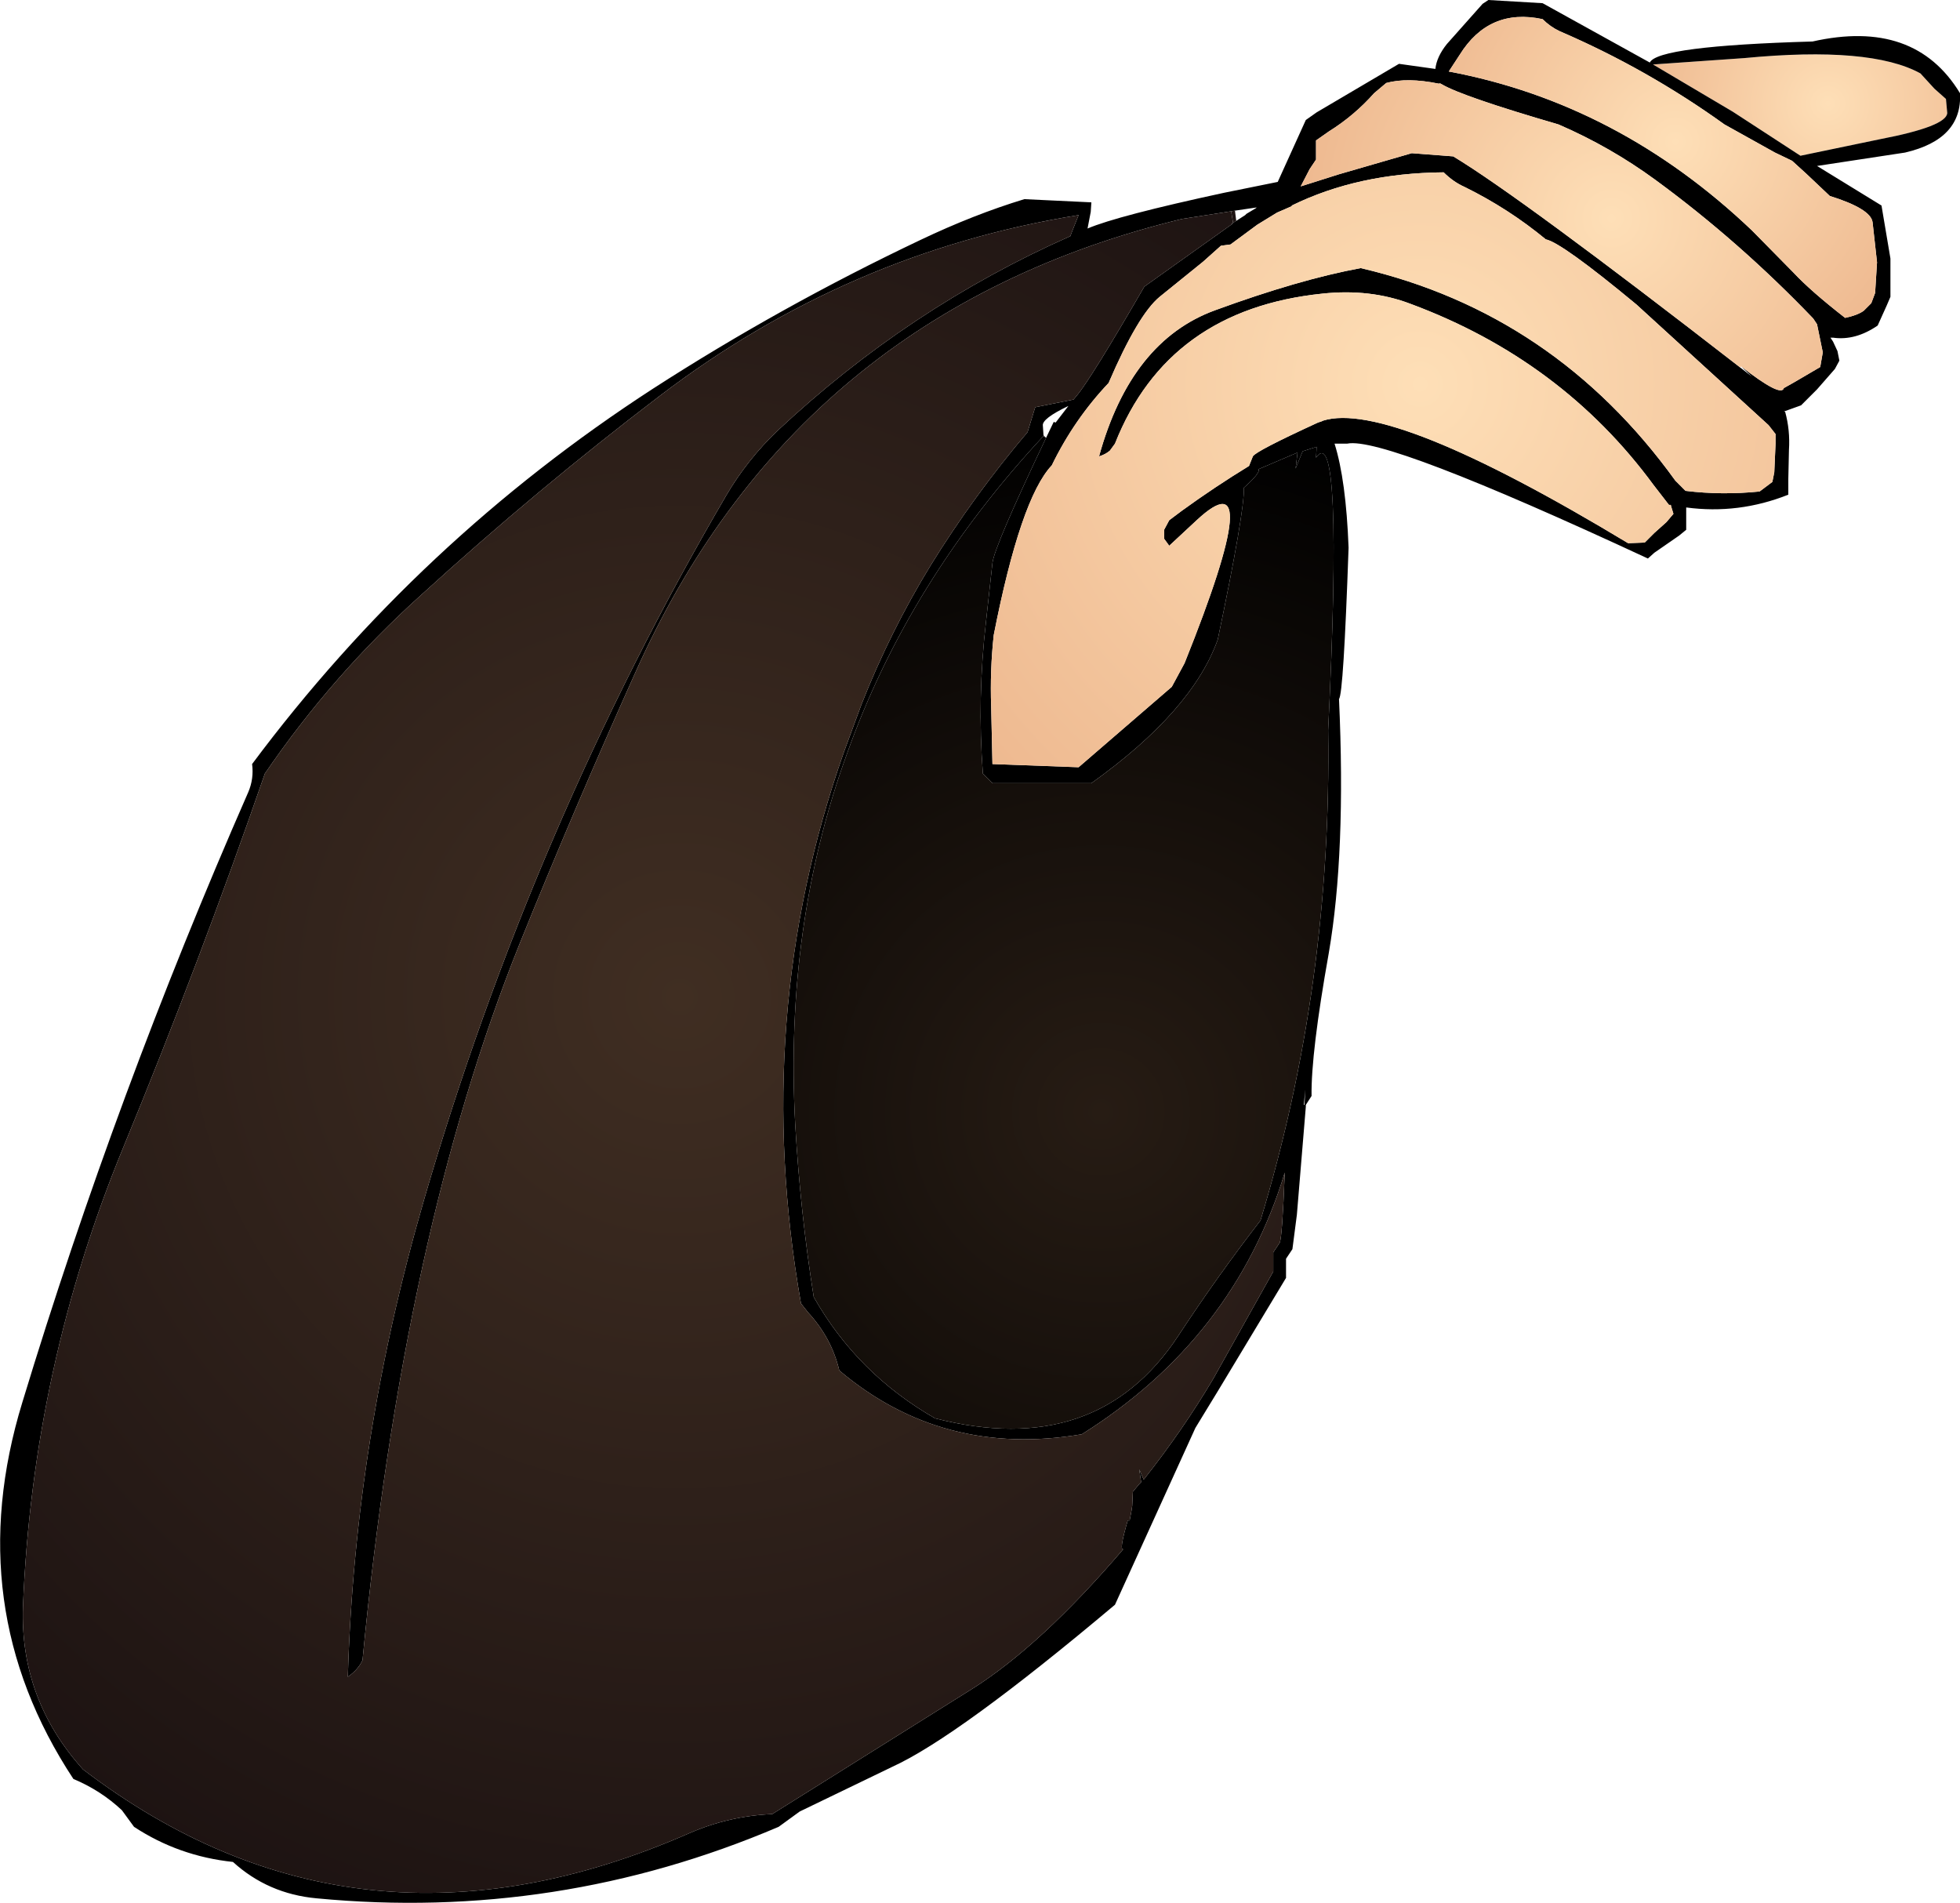 <?xml version="1.0" encoding="UTF-8" standalone="no"?>
<svg xmlns:xlink="http://www.w3.org/1999/xlink" height="149.05px" width="153.55px" xmlns="http://www.w3.org/2000/svg">
  <g transform="matrix(1.0, 0.0, 0.0, 1.0, 76.75, 74.5)">
    <path d="M74.8 -67.55 L75.7 -66.75 75.8 -65.65 Q75.75 -64.6 70.55 -63.6 L64.3 -62.3 59.0 -65.75 52.75 -69.45 59.9 -69.95 Q69.8 -70.9 73.7 -68.75 L74.8 -67.55" fill="url(#gradient0)" fill-rule="evenodd" stroke="none"/>
    <path d="M74.8 -67.55 L73.7 -68.75 Q69.8 -70.9 59.9 -69.95 L52.75 -69.45 59.0 -65.75 64.3 -62.3 70.55 -63.6 Q75.75 -64.6 75.8 -65.65 L75.7 -66.75 74.8 -67.55 M63.75 -53.15 Q65.1 -51.7 67.8 -49.6 68.75 -49.8 69.25 -50.15 L69.85 -50.75 70.15 -51.55 70.3 -53.95 69.95 -57.1 Q69.8 -58.15 66.6 -59.15 L64.75 -60.9 63.65 -61.9 63.55 -61.95 62.3 -62.55 58.35 -64.75 Q52.3 -69.1 45.45 -72.05 44.7 -72.4 44.1 -73.0 39.9 -73.9 37.6 -70.2 L36.75 -68.9 Q50.05 -66.4 60.5 -56.45 L63.75 -53.15 M71.35 -51.25 L71.05 -50.55 70.35 -49.0 Q68.6 -47.8 66.85 -48.05 L66.65 -48.05 66.85 -47.75 67.2 -47.0 67.35 -46.25 67.0 -45.6 65.6 -44.0 64.35 -42.75 63.1 -42.3 63.0 -42.3 63.1 -42.25 Q63.5 -40.8 63.4 -39.25 L63.35 -37.0 63.35 -35.75 Q59.45 -34.2 55.35 -34.75 L55.35 -34.5 55.35 -33.75 55.35 -33.0 54.8 -32.55 52.85 -31.2 52.35 -30.75 Q31.7 -40.35 28.8 -39.75 L27.8 -39.75 Q28.7 -36.9 28.9 -31.6 28.5 -20.1 28.15 -19.75 28.7 -7.7 27.35 0.15 25.95 8.0 26.0 11.35 L25.55 12.05 25.55 12.2 24.85 20.65 24.5 23.35 24.0 24.1 24.0 24.85 24.0 25.6 18.7 34.4 16.9 37.35 10.6 51.2 Q-1.7 61.55 -6.85 63.9 L-14.1 67.4 -15.75 68.6 Q-33.1 76.0 -51.95 74.2 -55.75 73.85 -58.5 71.35 -62.75 70.9 -66.25 68.6 L-67.2 67.3 Q-68.85 65.75 -71.0 64.85 -79.9 51.35 -75.0 35.35 -67.65 11.15 -57.3 -12.45 -56.85 -13.5 -57.0 -14.65 -43.95 -32.15 -25.6 -44.05 -15.6 -50.5 -4.65 -55.7 -0.45 -57.7 3.5 -58.9 L8.75 -58.65 8.7 -57.9 8.45 -56.6 Q10.8 -57.6 19.15 -59.4 L23.35 -60.25 25.55 -65.1 26.4 -65.7 32.85 -69.5 35.7 -69.1 Q35.8 -70.05 36.6 -71.05 L39.4 -74.2 39.85 -74.5 44.1 -74.25 52.5 -69.6 Q53.1 -70.9 65.25 -71.25 73.25 -73.05 76.8 -67.2 77.0 -63.6 72.5 -62.55 L65.6 -61.5 70.65 -58.4 71.35 -54.25 71.35 -52.0 71.35 -51.25 M59.65 -45.8 Q62.8 -43.35 63.0 -44.1 L63.8 -44.55 65.85 -45.75 66.05 -46.9 65.6 -49.1 65.3 -49.55 Q59.5 -55.6 52.95 -60.4 49.4 -63.0 45.35 -64.75 37.8 -66.95 36.2 -67.9 L36.1 -67.95 36.05 -68.0 36.05 -67.95 35.95 -67.95 Q33.5 -68.45 31.85 -68.0 L30.9 -67.2 Q29.35 -65.45 27.35 -64.2 L26.35 -63.5 26.35 -62.75 26.35 -62.0 25.85 -61.25 25.15 -59.9 28.15 -60.85 33.85 -62.5 37.1 -62.25 Q42.4 -59.05 59.6 -45.7 L60.5 -45.0 59.65 -45.8 M61.8 -41.2 L51.45 -50.65 Q45.6 -55.5 44.35 -55.75 41.45 -58.15 38.0 -59.85 37.1 -60.25 36.35 -61.0 29.65 -60.95 24.45 -58.4 L24.45 -58.35 23.65 -58.0 23.3 -57.85 21.75 -56.9 19.65 -55.35 18.9 -55.25 17.5 -54.0 14.1 -51.25 Q12.4 -49.85 10.1 -44.5 7.4 -41.65 5.65 -38.05 3.2 -35.45 1.1 -24.75 0.8 -22.0 0.9 -19.15 L1.0 -14.65 7.75 -14.4 15.05 -20.7 16.05 -22.55 Q22.65 -39.0 17.0 -33.75 L14.85 -31.75 14.45 -32.3 14.45 -33.0 14.85 -33.75 15.85 -34.5 Q18.4 -36.35 21.1 -38.0 L21.4 -38.75 Q21.6 -39.15 26.5 -41.4 L26.8 -41.5 26.9 -41.55 Q32.15 -43.2 50.8 -31.95 L52.1 -32.0 52.85 -32.75 53.8 -33.6 54.35 -34.25 54.15 -34.9 54.15 -34.95 54.0 -34.95 52.8 -36.5 Q45.6 -46.3 33.75 -50.7 30.6 -51.9 26.85 -51.5 14.75 -50.25 10.6 -39.75 L10.2 -39.2 Q9.85 -38.9 9.35 -38.75 11.85 -47.8 18.45 -50.2 25.0 -52.6 29.85 -53.5 45.05 -49.95 54.5 -36.85 L55.3 -36.05 Q58.15 -35.7 61.1 -36.0 L62.1 -36.75 62.25 -37.5 62.35 -39.75 62.35 -40.5 61.8 -41.2 M19.85 -57.05 L20.1 -57.2 20.8 -57.65 20.9 -57.75 21.65 -58.2 21.7 -58.25 20.0 -58.0 19.7 -57.95 15.85 -57.35 Q-14.45 -50.0 -27.05 -21.65 -31.75 -11.2 -36.05 -0.55 -45.15 22.1 -48.35 55.55 -48.7 56.3 -49.5 56.85 -48.95 38.15 -43.55 19.55 -35.05 -9.7 -19.85 -35.7 -18.2 -38.5 -15.85 -40.75 -5.55 -50.4 7.1 -56.0 L7.25 -56.4 7.75 -57.65 Q-10.3 -54.75 -25.05 -43.5 -34.7 -36.15 -43.75 -27.9 -50.75 -21.6 -56.0 -13.9 -61.1 0.85 -67.1 15.4 -74.2 32.65 -74.95 51.35 -75.2 58.6 -70.25 64.1 -48.75 80.5 -22.75 69.1 -19.65 67.75 -16.25 67.6 L-0.6 57.8 Q4.8 54.4 11.25 46.85 10.9 47.0 11.6 44.6 L11.75 44.6 11.9 43.8 11.95 43.45 12.0 42.35 12.5 41.75 12.65 41.6 12.5 40.6 12.85 41.4 Q15.9 37.55 18.3 33.5 L23.0 25.1 23.0 24.35 23.0 23.6 23.5 22.85 Q23.7 22.5 23.9 17.35 19.95 30.35 8.0 37.85 -2.9 39.7 -11.0 32.85 -11.6 30.3 -13.45 28.3 L-14.0 27.6 Q-17.95 5.2 -10.65 -15.55 L-9.25 -19.35 Q-7.0 -25.05 -3.85 -30.2 -0.45 -35.7 3.75 -40.65 L4.35 -42.6 7.35 -43.2 7.6 -43.5 Q8.7 -44.8 12.9 -52.05 L19.85 -57.0 19.7 -56.95 19.85 -57.05 M5.0 -40.35 Q-5.6 -28.95 -10.4 -15.45 -15.3 -2.0 -14.45 13.6 -14.05 20.5 -13.0 27.1 -9.6 33.1 -3.5 36.6 9.15 39.85 15.55 30.15 18.6 25.5 22.0 21.1 27.6 2.65 27.3 -17.3 28.5 -41.75 26.35 -38.65 L26.4 -39.5 25.3 -39.15 24.75 -37.8 24.9 -39.05 21.85 -37.75 Q22.0 -37.45 20.7 -36.3 20.75 -34.4 18.65 -24.4 16.65 -18.8 8.75 -13.15 L1.0 -13.15 0.25 -13.9 Q-0.2 -19.85 0.5 -25.85 L1.0 -30.4 Q1.15 -31.7 5.2 -40.2 L5.8 -41.45 5.95 -41.4 6.95 -42.7 Q4.85 -41.7 4.95 -41.15 L5.0 -40.4 5.0 -40.35 M25.4 12.05 L25.45 12.05 25.5 10.85 25.4 12.05 M25.45 12.25 L25.45 12.2 25.45 12.25" fill="#000000" fill-rule="evenodd" stroke="none"/>
    <path d="M63.75 -53.15 L60.5 -56.45 Q50.05 -66.4 36.75 -68.9 L37.6 -70.2 Q39.9 -73.9 44.1 -73.0 44.7 -72.4 45.45 -72.05 52.3 -69.1 58.35 -64.75 L62.3 -62.55 63.55 -61.95 63.65 -61.9 64.75 -60.9 66.6 -59.15 Q69.8 -58.15 69.95 -57.1 L70.3 -53.95 70.15 -51.55 69.85 -50.75 69.25 -50.15 Q68.75 -49.8 67.8 -49.6 65.1 -51.7 63.75 -53.15" fill="url(#gradient1)" fill-rule="evenodd" stroke="none"/>
    <path d="M59.6 -45.7 Q42.4 -59.05 37.1 -62.25 L33.85 -62.5 28.15 -60.85 25.15 -59.9 25.85 -61.25 26.35 -62.0 26.35 -62.75 26.35 -63.5 27.35 -64.2 Q29.35 -65.45 30.9 -67.2 L31.85 -68.0 Q33.5 -68.45 35.95 -67.95 L36.05 -67.95 36.05 -68.0 36.1 -67.95 36.2 -67.9 Q37.8 -66.95 45.35 -64.75 49.4 -63.0 52.95 -60.4 59.5 -55.6 65.3 -49.55 L65.6 -49.1 66.05 -46.9 65.85 -45.75 63.8 -44.55 63.0 -44.1 Q62.8 -43.35 59.65 -45.8 L59.6 -45.7" fill="url(#gradient2)" fill-rule="evenodd" stroke="none"/>
    <path d="M61.8 -41.2 L62.35 -40.5 62.35 -39.75 62.25 -37.5 62.1 -36.75 61.1 -36.0 Q58.15 -35.7 55.3 -36.05 L54.5 -36.85 Q45.05 -49.95 29.85 -53.5 25.0 -52.6 18.45 -50.2 11.85 -47.8 9.35 -38.75 9.85 -38.9 10.2 -39.2 L10.6 -39.75 Q14.75 -50.25 26.85 -51.5 30.6 -51.9 33.75 -50.7 45.6 -46.3 52.8 -36.5 L54.0 -34.95 54.15 -34.95 54.15 -34.9 54.35 -34.25 53.8 -33.6 52.85 -32.75 52.1 -32.0 50.8 -31.95 Q32.15 -43.2 26.9 -41.55 L26.8 -41.5 26.5 -41.4 Q21.6 -39.15 21.4 -38.75 L21.1 -38.0 Q18.4 -36.35 15.85 -34.5 L14.85 -33.75 14.45 -33.0 14.45 -32.3 14.85 -31.75 17.0 -33.75 Q22.65 -39.0 16.05 -22.55 L15.05 -20.7 7.75 -14.4 1.0 -14.65 0.9 -19.15 Q0.8 -22.0 1.1 -24.75 3.2 -35.45 5.65 -38.05 7.4 -41.65 10.1 -44.5 12.4 -49.85 14.1 -51.25 L17.5 -54.0 18.9 -55.25 19.65 -55.35 21.75 -56.9 23.3 -57.85 23.65 -58.0 24.45 -58.35 24.45 -58.4 Q29.65 -60.95 36.35 -61.0 37.1 -60.25 38.0 -59.85 41.45 -58.15 44.35 -55.75 45.6 -55.5 51.45 -50.65 L61.8 -41.2" fill="url(#gradient3)" fill-rule="evenodd" stroke="none"/>
    <path d="M20.1 -57.2 L19.85 -57.05 19.7 -57.95 20.0 -58.0 20.1 -57.2" fill="url(#gradient4)" fill-rule="evenodd" stroke="none"/>
    <path d="M19.7 -57.95 L19.85 -57.05 19.7 -56.95 19.85 -57.0 12.9 -52.05 Q8.7 -44.8 7.6 -43.5 L7.35 -43.2 4.35 -42.6 3.75 -40.65 Q-0.45 -35.7 -3.85 -30.2 -7.0 -25.05 -9.25 -19.35 L-10.65 -15.55 Q-17.95 5.2 -14.0 27.6 L-13.45 28.3 Q-11.6 30.3 -11.0 32.85 -2.9 39.7 8.0 37.85 19.95 30.35 23.9 17.35 23.7 22.5 23.5 22.85 L23.0 23.6 23.0 24.35 23.0 25.1 18.3 33.5 Q15.9 37.55 12.85 41.4 L12.5 40.6 12.65 41.6 12.5 41.75 12.0 42.35 11.95 43.45 11.9 43.8 11.75 44.6 11.6 44.6 Q10.9 47.0 11.25 46.85 4.8 54.4 -0.6 57.8 L-16.25 67.6 Q-19.65 67.75 -22.75 69.1 -48.75 80.5 -70.25 64.1 -75.2 58.6 -74.95 51.35 -74.2 32.65 -67.1 15.4 -61.1 0.85 -56.0 -13.9 -50.75 -21.6 -43.75 -27.9 -34.7 -36.15 -25.05 -43.5 -10.3 -54.75 7.75 -57.65 L7.25 -56.4 7.1 -56.0 Q-5.55 -50.4 -15.85 -40.75 -18.2 -38.5 -19.85 -35.7 -35.05 -9.7 -43.55 19.55 -48.95 38.15 -49.5 56.85 -48.7 56.3 -48.35 55.55 -45.15 22.1 -36.05 -0.55 -31.75 -11.2 -27.05 -21.65 -14.45 -50.0 15.85 -57.35 L19.7 -57.95" fill="url(#gradient5)" fill-rule="evenodd" stroke="none"/>
    <path d="M5.2 -40.2 Q1.15 -31.7 1.0 -30.4 L0.5 -25.85 Q-0.2 -19.85 0.25 -13.9 L1.0 -13.15 8.75 -13.15 Q16.65 -18.8 18.65 -24.4 20.75 -34.4 20.7 -36.3 22.0 -37.45 21.85 -37.75 L24.9 -39.05 24.75 -37.8 25.3 -39.15 26.4 -39.5 26.35 -38.65 Q28.5 -41.75 27.3 -17.3 27.6 2.65 22.0 21.1 18.6 25.5 15.55 30.15 9.15 39.85 -3.5 36.6 -9.6 33.1 -13.0 27.1 -14.05 20.5 -14.45 13.6 -15.3 -2.0 -10.4 -15.45 -5.6 -28.95 5.0 -40.35 L5.2 -40.2" fill="url(#gradient6)" fill-rule="evenodd" stroke="none"/>
    <path d="M5.2 -40.2 L5.0 -40.35 5.0 -40.4 5.2 -40.2" fill="url(#gradient7)" fill-rule="evenodd" stroke="none"/>
  </g>
  <defs>
    <radialGradient cx="0" cy="0" gradientTransform="matrix(0.018, 0.0, 0.0, 0.018, 66.45, -66.4)" gradientUnits="userSpaceOnUse" id="gradient0" r="819.2" spreadMethod="pad">
      <stop offset="0.0" stop-color="#fedfb7"/>
      <stop offset="1.0" stop-color="#eeb990"/>
    </radialGradient>
    <radialGradient cx="0" cy="0" gradientTransform="matrix(0.025, 0.0, 0.0, 0.025, 54.5, -63.4)" gradientUnits="userSpaceOnUse" id="gradient1" r="819.2" spreadMethod="pad">
      <stop offset="0.0" stop-color="#fedfb7"/>
      <stop offset="1.0" stop-color="#eeb990"/>
    </radialGradient>
    <radialGradient cx="0" cy="0" gradientTransform="matrix(0.03, 0.0, 0.0, 0.03, 49.5, -57.4)" gradientUnits="userSpaceOnUse" id="gradient2" r="819.2" spreadMethod="pad">
      <stop offset="0.0" stop-color="#fedfb7"/>
      <stop offset="1.0" stop-color="#eeb990"/>
    </radialGradient>
    <radialGradient cx="0" cy="0" gradientTransform="matrix(0.055, 0.0, 0.0, 0.055, 34.5, -44.4)" gradientUnits="userSpaceOnUse" id="gradient3" r="819.2" spreadMethod="pad">
      <stop offset="0.0" stop-color="#fedfb7"/>
      <stop offset="1.0" stop-color="#eeb990"/>
    </radialGradient>
    <radialGradient cx="0" cy="0" gradientTransform="matrix(0.141, 0.0, 0.0, 0.141, -28.5, 46.6)" gradientUnits="userSpaceOnUse" id="gradient4" r="819.2" spreadMethod="pad">
      <stop offset="0.0" stop-color="#402e22"/>
      <stop offset="1.0" stop-color="#1d1312"/>
    </radialGradient>
    <radialGradient cx="0" cy="0" gradientTransform="matrix(0.094, 0.0, 0.0, 0.094, -23.5, 3.6)" gradientUnits="userSpaceOnUse" id="gradient5" r="819.2" spreadMethod="pad">
      <stop offset="0.0" stop-color="#402e22"/>
      <stop offset="1.0" stop-color="#1d1312"/>
    </radialGradient>
    <radialGradient cx="0" cy="0" gradientTransform="matrix(0.068, 0.0, 0.0, 0.068, 9.5, 12.6)" gradientUnits="userSpaceOnUse" id="gradient6" r="819.2" spreadMethod="pad">
      <stop offset="0.0" stop-color="#271c14"/>
      <stop offset="1.0" stop-color="#000000"/>
    </radialGradient>
    <radialGradient cx="0" cy="0" gradientTransform="matrix(0.066, 0.0, 0.0, 0.066, 7.5, 10.6)" gradientUnits="userSpaceOnUse" id="gradient7" r="819.2" spreadMethod="pad">
      <stop offset="0.0" stop-color="#402e22"/>
      <stop offset="1.0" stop-color="#1d1312"/>
    </radialGradient>
  </defs>
</svg>
